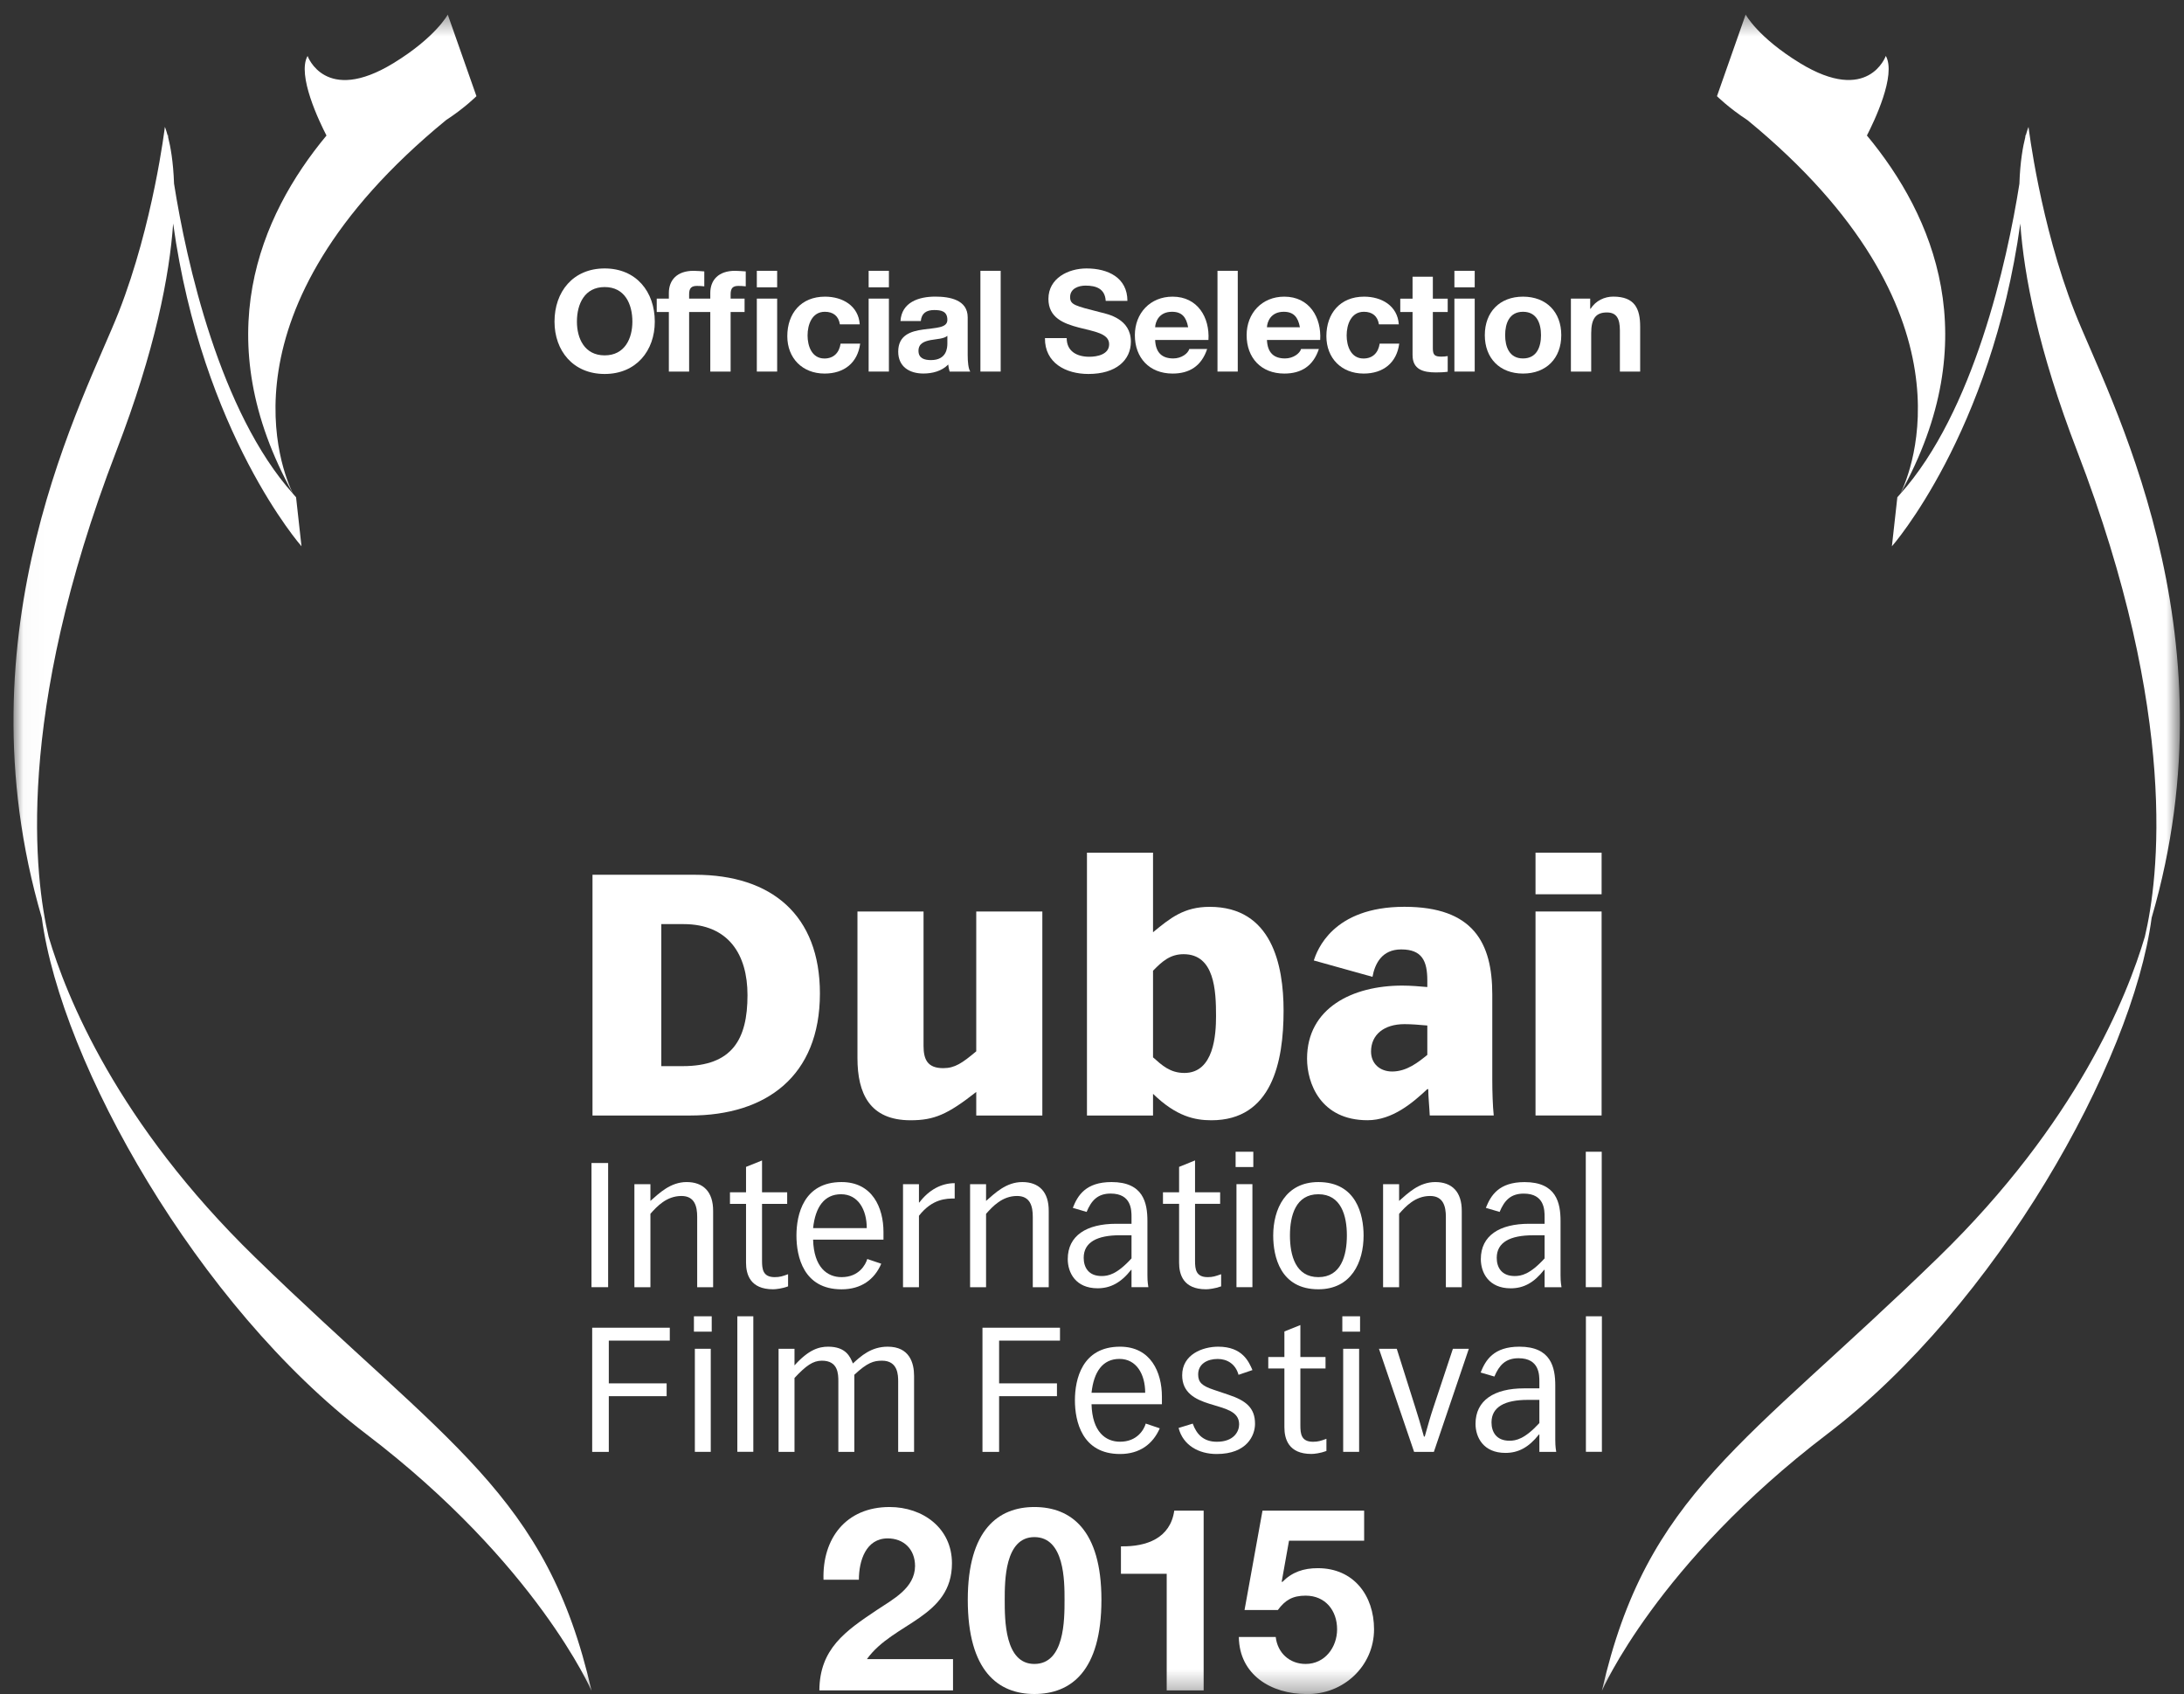 <?xml version="1.0" encoding="UTF-8" standalone="no"?>
<svg width="107px" height="83px" viewBox="0 0 107 83" version="1.1" xmlns="http://www.w3.org/2000/svg" xmlns:xlink="http://www.w3.org/1999/xlink" xmlns:sketch="http://www.bohemiancoding.com/sketch/ns">
    <rect x="0" y="0" width="107" height="83" fill="#333333" stroke="none"/>
    <!-- Generator: Sketch 3.3.3 (12072) - http://www.bohemiancoding.com/sketch -->
    <title>4</title>
    <desc>Created with Sketch.</desc>
    <defs>
        <path id="path-1" d="M2.022,82.699 L108.159,82.699 L108.159,0.421 L2.022,0.421"></path>
        <path id="path-3" d="M2.022,82.699 L108.159,82.699 L108.159,0.421 L2.022,0.421"></path>
    </defs>
    <g id="Page-1" stroke="none" stroke-width="1" fill="none" fill-rule="evenodd" sketch:type="MSPage">
        <g id="Landing" sketch:type="MSArtboardGroup" transform="translate(-625, -525)">
            <g id="Awards" sketch:type="MSLayerGroup" transform="translate(133.5, 512.905)">
                <g id="4" transform="translate(490.14, 12.385)">
                    <g id="Group-177">
                        <mask id="mask-2" sketch:name="Clip 173" fill="white">
                            <use xlink:href="#path-1"></use>
                        </mask>
                        <g id="Clip-173"></g>
                        <path d="M92.825,6.348 C93.176,5.666 94.276,3.384 93.751,2.449 C93.751,2.449 92.899,4.854 89.542,2.799 C87.476,1.536 86.884,0.423 86.884,0.423 L85.479,4.422 C85.479,4.422 86.056,4.997 86.974,5.596 C98.354,14.936 94.967,22.879 94.469,23.884 C98.675,16.313 96.103,10.296 92.825,6.348" id="Fill-172" fill="#FFFFFF" sketch:type="MSShapeGroup" mask="url(#mask-2)"></path>
                        <path d="M103.004,14.99 C101.308,10.667 100.743,5.928 100.743,5.928 C100.743,5.928 100.68,6.075 100.602,6.367 L100.588,6.272 C100.592,6.282 100.592,6.336 100.586,6.427 C100.472,6.871 100.331,7.621 100.296,8.714 C99.693,12.535 98.056,19.899 94.459,23.909 C94.463,23.901 94.465,23.897 94.469,23.886 C94.467,23.895 94.463,23.903 94.457,23.911 C94.411,23.963 94.364,24.021 94.316,24.071 L94.049,26.474 C94.049,26.474 98.908,20.965 100.34,10.663 C100.52,13.207 101.218,16.856 103.126,21.813 C108.131,34.806 107.113,42.768 106.443,45.594 C105.578,48.523 103.101,54.714 96.334,61.299 C86.848,70.523 82.036,72.899 79.841,82.544 C79.841,82.544 82.531,76.324 90.883,69.963 C99.147,63.668 105.832,51.789 106.775,44.671 C110.911,30.533 104.619,19.112 103.004,14.99" id="Fill-174" fill="#FFFFFF" sketch:type="MSShapeGroup" mask="url(#mask-2)"></path>
                        <path d="M23.211,5.596 C24.127,4.999 24.702,4.422 24.702,4.422 L23.297,0.425 C23.297,0.425 22.707,1.536 20.641,2.801 C17.282,4.856 16.429,2.451 16.429,2.451 C15.902,3.386 17.005,5.67 17.355,6.35 C14.078,10.298 11.506,16.315 15.711,23.886 C15.214,22.881 11.825,14.936 23.211,5.596" id="Fill-175" fill="#FFFFFF" sketch:type="MSShapeGroup" mask="url(#mask-2)"></path>
                        <path d="M13.849,61.297 C7.086,54.716 4.607,48.525 3.741,45.598 C3.072,42.774 2.049,34.813 7.057,21.811 C8.967,16.854 9.664,13.203 9.843,10.661 C11.273,20.963 16.131,26.472 16.131,26.472 L15.865,24.071 C15.818,24.021 15.772,23.965 15.726,23.913 C15.722,23.903 15.718,23.895 15.713,23.884 C15.718,23.897 15.722,23.903 15.726,23.911 C12.127,19.899 10.49,12.529 9.887,8.708 C9.849,7.623 9.711,6.879 9.597,6.435 C9.591,6.336 9.591,6.28 9.595,6.272 L9.58,6.369 C9.501,6.075 9.438,5.925 9.438,5.925 C9.438,5.925 8.873,10.665 7.181,14.988 C5.564,19.112 -0.733,30.535 3.408,44.673 C4.352,51.793 11.035,63.668 19.3,69.963 C27.65,76.322 30.341,82.542 30.341,82.542 C28.145,72.899 23.333,70.521 13.849,61.297" id="Fill-176" fill="#FFFFFF" sketch:type="MSShapeGroup" mask="url(#mask-2)"></path>
                    </g>
                    <path d="M46.407,78.963 C47.287,78.345 47.999,77.618 47.999,76.295 C47.999,74.572 46.573,73.539 44.942,73.539 C42.802,73.539 41.641,75.088 41.706,77.101 L43.439,77.101 C43.439,76.17 43.783,75.076 44.852,75.076 C45.631,75.076 46.191,75.602 46.191,76.434 C46.179,77.516 45.108,78.057 44.318,78.586 C42.777,79.616 41.515,80.485 41.503,82.523 L48.051,82.523 L48.051,80.989 L43.833,80.989 C44.484,80.083 45.528,79.579 46.407,78.963" id="Fill-178" fill="#FFFFFF" sketch:type="MSShapeGroup"></path>
                    <path d="M52.036,73.539 C50.277,73.539 48.774,74.647 48.774,78.082 C48.774,81.592 50.277,82.699 52.036,82.699 C53.819,82.699 55.322,81.592 55.322,78.082 C55.322,74.647 53.819,73.539 52.036,73.539 M52.036,81.227 C50.584,81.227 50.584,79.077 50.584,78.082 C50.584,77.163 50.584,75.013 52.036,75.013 C53.515,75.013 53.515,77.163 53.515,78.082 C53.515,79.077 53.515,81.227 52.036,81.227" id="Fill-179" fill="#FFFFFF" sketch:type="MSShapeGroup"></path>
                    <g id="Group-183">
                        <mask id="mask-4" sketch:name="Clip 181" fill="white">
                            <use xlink:href="#path-3"></use>
                        </mask>
                        <g id="Clip-181"></g>
                        <path d="M56.278,75.465 L56.278,76.811 L58.52,76.811 L58.52,82.523 L60.33,82.523 L60.33,73.716 L58.89,73.716 C58.699,75.063 57.54,75.49 56.278,75.465" id="Fill-180" fill="#FFFFFF" sketch:type="MSShapeGroup" mask="url(#mask-4)"></path>
                        <path d="M65.925,76.535 C65.224,76.535 64.663,76.724 64.181,77.215 L64.155,77.19 L64.512,75.19 L68.193,75.19 L68.193,73.718 L63.213,73.718 L62.333,78.586 L63.964,78.586 C64.319,78.107 64.676,77.881 65.327,77.881 C66.295,77.881 66.868,78.611 66.868,79.529 C66.868,80.41 66.27,81.227 65.327,81.227 C64.538,81.227 63.95,80.686 63.861,79.906 L62.054,79.906 C62.077,81.756 63.633,82.701 65.365,82.701 C67.162,82.739 68.678,81.341 68.678,79.529 C68.678,77.881 67.685,76.535 65.925,76.535" id="Fill-182" fill="#FFFFFF" sketch:type="MSShapeGroup" mask="url(#mask-4)"></path>
                    </g>
                    <path d="M30.388,42.565 L30.388,54.359 L35.172,54.359 C38.893,54.359 41.53,52.435 41.53,48.378 C41.53,44.549 39.168,42.565 35.414,42.565 L30.388,42.565 L30.388,42.565 Z M37.982,48.461 C37.982,50.628 37.236,51.94 34.809,51.94 L33.759,51.94 L33.759,44.982 L34.845,44.982 C37.066,44.982 37.982,46.487 37.982,48.461 L37.982,48.461 Z" id="Fill-184" fill="#FFFFFF" sketch:type="MSShapeGroup"></path>
                    <path d="M46.607,50.945 L46.607,44.366 L43.369,44.366 L43.369,51.546 C43.369,53.283 43.972,54.592 45.969,54.592 C47.126,54.592 47.781,54.31 49.189,53.205 L49.189,54.359 L52.427,54.359 L52.427,44.366 L49.189,44.366 L49.189,51.214 C48.503,51.789 48.142,52.039 47.573,52.039 C46.798,52.039 46.607,51.612 46.607,50.945" id="Fill-185" fill="#FFFFFF" sketch:type="MSShapeGroup"></path>
                    <path d="M57.85,41.484 L54.613,41.484 L54.613,54.359 L57.85,54.359 L57.85,53.296 C58.99,54.407 59.902,54.592 60.71,54.592 C63.672,54.592 64.246,51.741 64.246,49.224 C64.246,46.983 63.672,44.136 60.626,44.136 C59.349,44.136 58.68,44.702 57.85,45.38 L57.85,41.484 L57.85,41.484 Z M59.349,46.456 C60.867,46.456 60.937,48.241 60.937,49.487 C60.937,50.397 60.834,52.274 59.387,52.274 C58.68,52.274 58.283,51.892 57.85,51.509 L57.85,47.267 C58.3,46.802 58.696,46.456 59.349,46.456 L59.349,46.456 Z" id="Fill-186" fill="#FFFFFF" sketch:type="MSShapeGroup"></path>
                    <path d="M74.471,52.605 L74.471,48.426 C74.471,45.903 73.545,44.134 70.167,44.134 C66.622,44.134 65.879,46.303 65.726,46.763 L68.602,47.565 C68.72,46.918 69.066,46.222 70.009,46.222 C71.029,46.222 71.288,46.786 71.288,47.744 L71.288,48.065 C70.941,48.034 70.477,47.994 70.062,47.994 C67.62,47.994 65.396,49.091 65.396,51.577 C65.396,52.767 66.051,54.59 68.359,54.59 C69.581,54.59 70.582,53.727 71.288,53.066 L71.334,53.066 C71.334,53.431 71.388,53.93 71.407,54.357 L74.542,54.357 C74.494,53.893 74.471,53.203 74.471,52.605 M71.288,51.39 C70.855,51.739 70.288,52.203 69.566,52.203 C68.959,52.203 68.531,51.811 68.531,51.225 C68.531,50.397 69.169,49.883 70.167,49.883 C70.494,49.883 70.91,49.914 71.288,49.95 L71.288,51.39" id="Fill-187" fill="#FFFFFF" sketch:type="MSShapeGroup"></path>
                    <path d="M76.589,41.482 L79.827,41.482 L79.827,43.52 L76.589,43.52 L76.589,41.482 Z" id="Fill-188" fill="#FFFFFF" sketch:type="MSShapeGroup"></path>
                    <path d="M76.589,44.364 L79.827,44.364 L79.827,54.357 L76.589,54.357 L76.589,44.364 Z" id="Fill-189" fill="#FFFFFF" sketch:type="MSShapeGroup"></path>
                    <path d="M30.373,70.838 L31.187,70.838 L31.187,68.109 L34.02,68.109 L34.02,67.481 L31.187,67.481 L31.187,65.387 L34.175,65.387 L34.175,64.755 L30.373,64.755 L30.373,70.838" id="Fill-190" fill="#FFFFFF" sketch:type="MSShapeGroup"></path>
                    <path d="M35.403,65.787 L36.182,65.787 L36.182,70.836 L35.403,70.836 L35.403,65.787 Z" id="Fill-191" fill="#FFFFFF" sketch:type="MSShapeGroup"></path>
                    <path d="M35.357,64.195 L36.229,64.195 L36.229,64.948 L35.357,64.948 L35.357,64.195 Z" id="Fill-192" fill="#FFFFFF" sketch:type="MSShapeGroup"></path>
                    <path d="M37.484,64.195 L38.267,64.195 L38.267,70.834 L37.484,70.834 L37.484,64.195 Z" id="Fill-193" fill="#FFFFFF" sketch:type="MSShapeGroup"></path>
                    <path d="M42.433,67.392 L42.433,70.838 L43.216,70.838 L43.216,67.06 C43.856,66.461 44.167,66.37 44.572,66.37 C45.358,66.37 45.364,67.085 45.364,67.392 L45.364,70.838 L46.143,70.838 L46.143,67.114 C46.143,66.488 45.925,65.684 44.852,65.684 C44.043,65.684 43.546,66.138 43.145,66.507 C43.019,66.196 42.817,65.684 41.935,65.684 C41.473,65.684 40.976,65.833 40.285,66.6 L40.285,65.787 L39.504,65.787 L39.504,70.838 L40.285,70.838 L40.285,67.216 C40.854,66.608 41.192,66.37 41.627,66.37 C42.425,66.37 42.433,67.019 42.433,67.392" id="Fill-194" fill="#FFFFFF" sketch:type="MSShapeGroup"></path>
                    <path d="M53.292,65.387 L53.292,64.755 L49.494,64.755 L49.494,70.838 L50.309,70.838 L50.309,68.109 L53.143,68.109 L53.143,67.481 L50.309,67.481 L50.309,65.387 L53.292,65.387" id="Fill-195" fill="#FFFFFF" sketch:type="MSShapeGroup"></path>
                    <path d="M58.18,69.683 L57.493,69.451 C57.414,69.729 57.086,70.34 56.234,70.34 C55.532,70.34 54.873,69.866 54.837,68.503 L58.285,68.503 L58.285,68.128 C58.285,66.942 57.743,65.684 56.234,65.684 C54.367,65.684 54.023,67.293 54.023,68.308 C54.023,69.333 54.367,70.942 56.234,70.942 C57.191,70.942 57.84,70.461 58.18,69.683 M56.204,66.283 C57.04,66.283 57.466,67.038 57.466,67.942 L54.837,67.942 C54.947,66.909 55.387,66.283 56.204,66.283" id="Fill-196" fill="#FFFFFF" sketch:type="MSShapeGroup"></path>
                    <path d="M62.847,69.463 C62.847,68.686 62.411,68.325 61.541,68.037 L60.825,67.796 C60.248,67.604 60.061,67.429 60.061,67.044 C60.061,66.525 60.513,66.285 61.019,66.285 C61.48,66.285 61.896,66.532 62.039,67.062 L62.721,66.83 C62.545,66.424 62.234,65.684 61.044,65.684 C60.282,65.684 59.278,66.061 59.278,67.085 C59.278,67.935 59.908,68.263 60.618,68.483 L61.01,68.601 C61.669,68.796 62.068,68.984 62.068,69.496 C62.068,69.83 61.816,70.342 60.979,70.342 C60.328,70.342 59.988,69.986 59.795,69.453 L59.102,69.666 C59.322,70.519 60.095,70.942 60.966,70.942 C62.457,70.942 62.847,70.025 62.847,69.463" id="Fill-197" fill="#FFFFFF" sketch:type="MSShapeGroup"></path>
                    <path d="M65.61,70.939 C65.743,70.939 66.053,70.904 66.345,70.794 L66.345,70.197 C66.068,70.299 65.936,70.342 65.69,70.342 C65.111,70.342 65.069,69.957 65.069,69.538 L65.069,66.751 L66.301,66.751 L66.301,66.19 L65.069,66.19 L65.069,64.624 L64.286,64.939 L64.286,66.19 L63.496,66.19 L63.496,66.751 L64.286,66.751 L64.286,69.631 C64.286,70.197 64.483,70.939 65.61,70.939" id="Fill-198" fill="#FFFFFF" sketch:type="MSShapeGroup"></path>
                    <path d="M67.124,64.195 L67.993,64.195 L67.993,64.948 L67.124,64.948 L67.124,64.195 Z" id="Fill-199" fill="#FFFFFF" sketch:type="MSShapeGroup"></path>
                    <path d="M67.166,65.787 L67.947,65.787 L67.947,70.836 L67.166,70.836 L67.166,65.787 Z" id="Fill-200" fill="#FFFFFF" sketch:type="MSShapeGroup"></path>
                    <path d="M71.582,68.675 C71.433,69.117 71.353,69.418 71.162,70.087 L71.122,70.087 C70.933,69.418 70.847,69.117 70.704,68.675 L69.791,65.787 L68.919,65.787 L70.641,70.838 L71.609,70.838 L73.322,65.787 L72.541,65.787 L71.582,68.675" id="Fill-201" fill="#FFFFFF" sketch:type="MSShapeGroup"></path>
                    <path d="M77.557,67.589 C77.557,66.7 77.353,65.684 75.8,65.684 C74.532,65.684 74.141,66.345 73.9,66.95 L74.574,67.147 C74.807,66.6 75.109,66.25 75.758,66.25 C76.778,66.25 76.778,67.062 76.778,67.4 L76.778,67.726 L76.022,67.726 C74.574,67.726 73.65,68.306 73.65,69.463 C73.65,70.121 74.032,70.888 75.115,70.888 C75.739,70.888 76.253,70.624 76.757,69.986 L76.778,69.986 L76.778,70.838 L77.603,70.838 C77.557,70.558 77.557,70.359 77.557,70.247 L77.557,67.589 L77.557,67.589 Z M76.778,69.426 C76.054,70.214 75.63,70.291 75.313,70.291 C74.662,70.291 74.433,69.853 74.433,69.393 C74.433,68.634 75.088,68.29 76.209,68.29 L76.778,68.29 L76.778,69.426 L76.778,69.426 Z" id="Fill-202" fill="#FFFFFF" sketch:type="MSShapeGroup"></path>
                    <path d="M79.058,64.195 L79.841,64.195 L79.841,70.834 L79.058,70.834 L79.058,64.195 Z" id="Fill-203" fill="#FFFFFF" sketch:type="MSShapeGroup"></path>
                    <path d="M30.339,56.686 L31.154,56.686 L31.154,62.769 L30.339,62.769 L30.339,56.686 Z" id="Fill-204" fill="#FFFFFF" sketch:type="MSShapeGroup"></path>
                    <path d="M35.002,57.619 C34.202,57.619 33.648,58.174 33.226,58.543 L33.226,57.724 L32.441,57.724 L32.441,62.771 L33.226,62.771 L33.226,59.174 C33.543,58.815 34.016,58.301 34.746,58.301 C35.391,58.301 35.517,58.807 35.517,59.321 L35.517,62.771 L36.298,62.771 L36.298,59.047 C36.306,58.089 35.809,57.619 35.002,57.619" id="Fill-205" fill="#FFFFFF" sketch:type="MSShapeGroup"></path>
                    <path d="M39.97,62.134 C39.697,62.234 39.563,62.277 39.315,62.277 C38.738,62.277 38.694,61.89 38.694,61.477 L38.694,58.688 L39.926,58.688 L39.926,58.122 L38.694,58.122 L38.694,56.561 L37.91,56.876 L37.91,58.122 L37.123,58.122 L37.123,58.688 L37.91,58.688 L37.91,61.566 C37.91,62.134 38.108,62.872 39.235,62.872 C39.37,62.872 39.678,62.839 39.97,62.729 L39.97,62.134" id="Fill-206" fill="#FFFFFF" sketch:type="MSShapeGroup"></path>
                    <path d="M44.644,60.065 C44.644,58.875 44.1,57.619 42.59,57.619 C40.724,57.619 40.38,59.225 40.38,60.239 C40.38,61.27 40.724,62.874 42.59,62.874 C43.55,62.874 44.201,62.398 44.535,61.62 L43.85,61.388 C43.77,61.662 43.447,62.277 42.59,62.277 C41.891,62.277 41.232,61.8 41.196,60.44 L44.644,60.44 L44.644,60.065 L44.644,60.065 Z M41.196,59.876 C41.305,58.842 41.746,58.216 42.565,58.216 C43.401,58.216 43.825,58.97 43.825,59.876 L41.196,59.876 L41.196,59.876 Z" id="Fill-207" fill="#FFFFFF" sketch:type="MSShapeGroup"></path>
                    <path d="M46.401,58.62 L46.382,58.62 L46.382,57.724 L45.601,57.724 L45.601,62.771 L46.382,62.771 L46.382,59.271 C47.042,58.425 47.741,58.425 48.133,58.425 L48.133,57.673 C47.476,57.673 46.865,58.006 46.401,58.62" id="Fill-208" fill="#FFFFFF" sketch:type="MSShapeGroup"></path>
                    <path d="M48.887,57.724 L48.887,62.771 L49.67,62.771 L49.67,59.176 C49.989,58.817 50.46,58.301 51.186,58.301 C51.837,58.301 51.959,58.809 51.959,59.323 L51.959,62.771 L52.74,62.771 L52.74,59.047 C52.75,58.089 52.253,57.619 51.446,57.619 C50.647,57.619 50.096,58.174 49.67,58.543 L49.67,57.724 L48.887,57.724" id="Fill-209" fill="#FFFFFF" sketch:type="MSShapeGroup"></path>
                    <path d="M57.621,62.769 C57.575,62.491 57.575,62.294 57.575,62.182 L57.575,59.526 C57.575,58.637 57.374,57.619 55.818,57.619 C54.552,57.619 54.157,58.278 53.92,58.883 L54.596,59.082 C54.827,58.531 55.129,58.183 55.774,58.183 C56.796,58.183 56.796,58.997 56.796,59.335 L56.796,59.663 L56.045,59.663 C54.596,59.663 53.672,60.239 53.672,61.394 C53.672,62.053 54.054,62.823 55.135,62.823 C55.757,62.823 56.276,62.557 56.779,61.917 L56.796,61.917 L56.796,62.769 L57.621,62.769 L57.621,62.769 Z M55.331,62.223 C54.68,62.223 54.453,61.788 54.453,61.33 C54.453,60.567 55.11,60.225 56.229,60.225 L56.796,60.225 L56.796,61.359 C56.076,62.147 55.652,62.223 55.331,62.223 L55.331,62.223 Z" id="Fill-210" fill="#FFFFFF" sketch:type="MSShapeGroup"></path>
                    <path d="M60.447,62.872 C60.58,62.872 60.888,62.837 61.187,62.729 L61.187,62.134 C60.907,62.232 60.777,62.277 60.529,62.277 C59.95,62.277 59.908,61.89 59.908,61.475 L59.908,58.686 L61.138,58.686 L61.138,58.122 L59.908,58.122 L59.908,56.559 L59.127,56.876 L59.127,58.122 L58.337,58.122 L58.337,58.686 L59.127,58.686 L59.127,61.566 C59.127,62.134 59.32,62.872 60.447,62.872" id="Fill-211" fill="#FFFFFF" sketch:type="MSShapeGroup"></path>
                    <path d="M61.938,57.722 L62.719,57.722 L62.719,62.769 L61.938,62.769 L61.938,57.722 Z" id="Fill-212" fill="#FFFFFF" sketch:type="MSShapeGroup"></path>
                    <path d="M61.896,56.134 L62.763,56.134 L62.763,56.883 L61.896,56.883 L61.896,56.134 Z" id="Fill-213" fill="#FFFFFF" sketch:type="MSShapeGroup"></path>
                    <path d="M65.951,57.619 C64.344,57.619 63.738,58.946 63.738,60.239 C63.738,61.268 64.084,62.872 65.951,62.872 C67.559,62.872 68.166,61.552 68.166,60.239 C68.166,59.225 67.815,57.619 65.951,57.619 M65.951,62.277 C64.842,62.277 64.558,61.226 64.558,60.233 C64.558,59.259 64.842,58.216 65.951,58.216 C67.059,58.216 67.347,59.259 67.347,60.233 C67.347,61.226 67.059,62.277 65.951,62.277" id="Fill-214" fill="#FFFFFF" sketch:type="MSShapeGroup"></path>
                    <path d="M72.976,62.771 L72.976,59.047 C72.984,58.089 72.487,57.619 71.68,57.619 C70.88,57.619 70.328,58.174 69.906,58.543 L69.906,57.724 L69.121,57.724 L69.121,62.771 L69.906,62.771 L69.906,59.176 C70.223,58.817 70.691,58.301 71.424,58.301 C72.069,58.301 72.197,58.809 72.197,59.323 L72.197,62.771 L72.976,62.771" id="Fill-215" fill="#FFFFFF" sketch:type="MSShapeGroup"></path>
                    <path d="M77.815,59.526 C77.815,58.637 77.61,57.621 76.054,57.621 C74.786,57.621 74.397,58.28 74.156,58.883 L74.83,59.082 C75.061,58.531 75.363,58.185 76.014,58.185 C77.034,58.185 77.034,58.999 77.034,59.335 L77.034,59.663 L76.276,59.663 C74.83,59.663 73.91,60.239 73.91,61.394 C73.91,62.055 74.292,62.825 75.374,62.825 C75.997,62.825 76.509,62.559 77.013,61.917 L77.034,61.917 L77.034,62.771 L77.862,62.771 C77.815,62.491 77.815,62.294 77.815,62.182 L77.815,59.526 L77.815,59.526 Z M77.034,61.359 C76.314,62.147 75.888,62.223 75.567,62.223 C74.918,62.223 74.689,61.79 74.689,61.332 C74.689,60.569 75.346,60.227 76.465,60.227 L77.034,60.227 L77.034,61.359 L77.034,61.359 Z" id="Fill-216" fill="#FFFFFF" sketch:type="MSShapeGroup"></path>
                    <path d="M79.052,56.134 L79.833,56.134 L79.833,62.769 L79.052,62.769 L79.052,56.134 Z" id="Fill-217" fill="#FFFFFF" sketch:type="MSShapeGroup"></path>
                    <path d="M30.984,18.031 C32.531,18.031 33.44,16.891 33.44,15.467 C33.44,14.001 32.531,12.861 30.984,12.861 C29.436,12.861 28.527,14.001 28.527,15.467 C28.527,16.891 29.436,18.031 30.984,18.031 M30.984,13.773 C31.971,13.773 32.342,14.604 32.342,15.467 C32.342,16.29 31.971,17.119 30.984,17.119 C29.997,17.119 29.625,16.29 29.625,15.467 C29.625,14.604 29.997,13.773 30.984,13.773" id="Fill-218" fill="#FFFFFF" sketch:type="MSShapeGroup"></path>
                    <path d="M34.129,17.913 L35.122,17.913 L35.122,14.996 L36.159,14.996 L36.159,17.913 L37.155,17.913 L37.155,14.996 L37.839,14.996 L37.839,14.339 L37.155,14.339 L37.155,14.125 C37.155,13.827 37.266,13.717 37.532,13.717 C37.658,13.717 37.776,13.723 37.896,13.738 L37.896,13.006 C37.728,12.997 37.545,12.977 37.371,12.977 C36.558,12.977 36.159,13.433 36.159,14.063 L36.159,14.339 L35.122,14.339 L35.122,14.125 C35.122,13.827 35.235,13.717 35.502,13.717 C35.628,13.717 35.746,13.723 35.865,13.738 L35.865,13.006 C35.697,12.997 35.515,12.977 35.34,12.977 C34.528,12.977 34.129,13.433 34.129,14.063 L34.129,14.339 L33.535,14.339 L33.535,14.996 L34.129,14.996 L34.129,17.913" id="Fill-219" fill="#FFFFFF" sketch:type="MSShapeGroup"></path>
                    <path d="M38.439,14.339 L39.435,14.339 L39.435,17.913 L38.439,17.913 L38.439,14.339 Z" id="Fill-220" fill="#FFFFFF" sketch:type="MSShapeGroup"></path>
                    <path d="M38.439,12.977 L39.435,12.977 L39.435,13.785 L38.439,13.785 L38.439,12.977 Z" id="Fill-221" fill="#FFFFFF" sketch:type="MSShapeGroup"></path>
                    <path d="M41.759,18.011 C42.71,18.011 43.376,17.492 43.502,16.545 L42.542,16.545 C42.479,16.98 42.212,17.273 41.751,17.273 C41.129,17.273 40.925,16.655 40.925,16.145 C40.925,15.62 41.135,14.984 41.772,14.984 C42.185,14.984 42.446,15.197 42.508,15.599 L43.481,15.599 C43.418,14.685 42.634,14.243 41.78,14.243 C40.602,14.243 39.932,15.067 39.932,16.18 C39.932,17.252 40.667,18.011 41.759,18.011" id="Fill-222" fill="#FFFFFF" sketch:type="MSShapeGroup"></path>
                    <path d="M43.917,12.977 L44.91,12.977 L44.91,13.785 L43.917,13.785 L43.917,12.977 Z" id="Fill-223" fill="#FFFFFF" sketch:type="MSShapeGroup"></path>
                    <path d="M43.917,14.339 L44.91,14.339 L44.91,17.913 L43.917,17.913 L43.917,14.339 Z" id="Fill-224" fill="#FFFFFF" sketch:type="MSShapeGroup"></path>
                    <path d="M46.599,15.852 C45.981,15.935 45.366,16.128 45.366,16.937 C45.366,17.671 45.912,18.009 46.599,18.009 C47.039,18.009 47.501,17.892 47.816,17.567 C47.825,17.685 47.852,17.801 47.886,17.913 L48.895,17.913 C48.803,17.768 48.77,17.443 48.77,17.117 L48.77,15.257 C48.77,14.401 47.9,14.241 47.18,14.241 C46.368,14.241 45.534,14.519 45.477,15.438 L46.473,15.438 C46.508,15.05 46.752,14.899 47.13,14.899 C47.48,14.899 47.774,14.961 47.774,15.382 C47.774,15.784 47.207,15.763 46.599,15.852 M47.774,16.53 C47.774,16.744 47.747,17.351 46.97,17.351 C46.647,17.351 46.359,17.262 46.359,16.897 C46.359,16.537 46.641,16.433 46.949,16.371 C47.256,16.317 47.606,16.308 47.774,16.163 L47.774,16.53" id="Fill-225" fill="#FFFFFF" sketch:type="MSShapeGroup"></path>
                    <path d="M49.393,12.977 L50.386,12.977 L50.386,17.913 L49.393,17.913 L49.393,12.977 Z" id="Fill-226" fill="#FFFFFF" sketch:type="MSShapeGroup"></path>
                    <path d="M54.726,17.188 C54.138,17.188 53.62,16.933 53.62,16.275 L52.555,16.275 C52.542,17.492 53.578,18.031 54.684,18.031 C56.043,18.031 56.765,17.353 56.765,16.447 C56.765,15.328 55.644,15.1 55.278,15.011 C54.027,14.691 53.788,14.644 53.788,14.264 C53.788,13.847 54.195,13.702 54.543,13.702 C55.07,13.702 55.497,13.856 55.532,14.451 L56.595,14.451 C56.595,13.308 55.637,12.861 54.594,12.861 C53.691,12.861 52.725,13.344 52.725,14.353 C52.725,15.278 53.473,15.562 54.216,15.757 C54.951,15.95 55.7,16.039 55.7,16.572 C55.7,17.078 55.112,17.188 54.726,17.188" id="Fill-227" fill="#FFFFFF" sketch:type="MSShapeGroup"></path>
                    <path d="M58.808,18.011 C59.627,18.011 60.221,17.65 60.502,16.806 L59.627,16.806 C59.564,17.028 59.242,17.27 58.843,17.27 C58.289,17.27 57.98,16.986 57.953,16.364 L60.565,16.364 C60.634,15.268 60.04,14.243 58.808,14.243 C57.71,14.243 56.96,15.056 56.96,16.13 C56.96,17.235 57.668,18.011 58.808,18.011 M58.78,14.984 C59.263,14.984 59.48,15.245 59.57,15.742 L57.953,15.742 C57.968,15.465 58.148,14.984 58.78,14.984" id="Fill-228" fill="#FFFFFF" sketch:type="MSShapeGroup"></path>
                    <path d="M61.008,12.977 L62.001,12.977 L62.001,17.913 L61.008,17.913 L61.008,12.977 Z" id="Fill-229" fill="#FFFFFF" sketch:type="MSShapeGroup"></path>
                    <path d="M64.281,18.011 C65.104,18.011 65.696,17.65 65.976,16.806 L65.104,16.806 C65.039,17.028 64.716,17.27 64.317,17.27 C63.765,17.27 63.458,16.986 63.431,16.364 L66.039,16.364 C66.11,15.268 65.514,14.243 64.281,14.243 C63.185,14.243 62.436,15.056 62.436,16.13 C62.436,17.235 63.141,18.011 64.281,18.011 M64.254,14.984 C64.737,14.984 64.955,15.245 65.046,15.742 L63.431,15.742 C63.444,15.465 63.624,14.984 64.254,14.984" id="Fill-230" fill="#FFFFFF" sketch:type="MSShapeGroup"></path>
                    <path d="M68.17,18.011 C69.121,18.011 69.787,17.492 69.912,16.545 L68.953,16.545 C68.89,16.98 68.623,17.273 68.161,17.273 C67.54,17.273 67.336,16.655 67.336,16.145 C67.336,15.62 67.546,14.984 68.182,14.984 C68.596,14.984 68.854,15.197 68.917,15.599 L69.891,15.599 C69.828,14.685 69.045,14.243 68.191,14.243 C67.015,14.243 66.343,15.067 66.343,16.18 C66.343,17.252 67.078,18.011 68.17,18.011" id="Fill-231" fill="#FFFFFF" sketch:type="MSShapeGroup"></path>
                    <path d="M70.565,17.105 C70.565,17.818 71.097,17.955 71.706,17.955 C71.903,17.955 72.119,17.948 72.287,17.921 L72.287,17.154 C72.182,17.173 72.083,17.181 71.978,17.181 C71.645,17.181 71.559,17.098 71.559,16.765 L71.559,14.996 L72.287,14.996 L72.287,14.341 L71.559,14.341 L71.559,13.267 L70.565,13.267 L70.565,14.341 L69.963,14.341 L69.963,14.996 L70.565,14.996 L70.565,17.105" id="Fill-232" fill="#FFFFFF" sketch:type="MSShapeGroup"></path>
                    <path d="M72.615,14.339 L73.61,14.339 L73.61,17.913 L72.615,17.913 L72.615,14.339 Z" id="Fill-233" fill="#FFFFFF" sketch:type="MSShapeGroup"></path>
                    <path d="M72.615,12.977 L73.61,12.977 L73.61,13.785 L72.615,13.785 L72.615,12.977 Z" id="Fill-234" fill="#FFFFFF" sketch:type="MSShapeGroup"></path>
                    <path d="M75.976,18.011 C77.116,18.011 77.851,17.264 77.851,16.13 C77.851,14.99 77.116,14.243 75.976,14.243 C74.842,14.243 74.105,14.99 74.105,16.13 C74.105,17.264 74.842,18.011 75.976,18.011 M75.976,14.984 C76.654,14.984 76.858,15.556 76.858,16.13 C76.858,16.698 76.654,17.27 75.976,17.27 C75.304,17.27 75.101,16.698 75.101,16.13 C75.101,15.556 75.304,14.984 75.976,14.984" id="Fill-235" fill="#FFFFFF" sketch:type="MSShapeGroup"></path>
                    <path d="M79.317,16.039 C79.317,15.313 79.548,15.017 80.087,15.017 C80.549,15.017 80.723,15.307 80.723,15.894 L80.723,17.913 L81.716,17.913 L81.716,15.713 C81.716,14.83 81.452,14.241 80.396,14.241 C79.976,14.241 79.541,14.436 79.289,14.836 L79.268,14.836 L79.268,14.339 L78.323,14.339 L78.323,17.913 L79.317,17.913 L79.317,16.039" id="Fill-236" fill="#FFFFFF" sketch:type="MSShapeGroup"></path>
                </g>
            </g>
        </g>
    </g>
</svg>